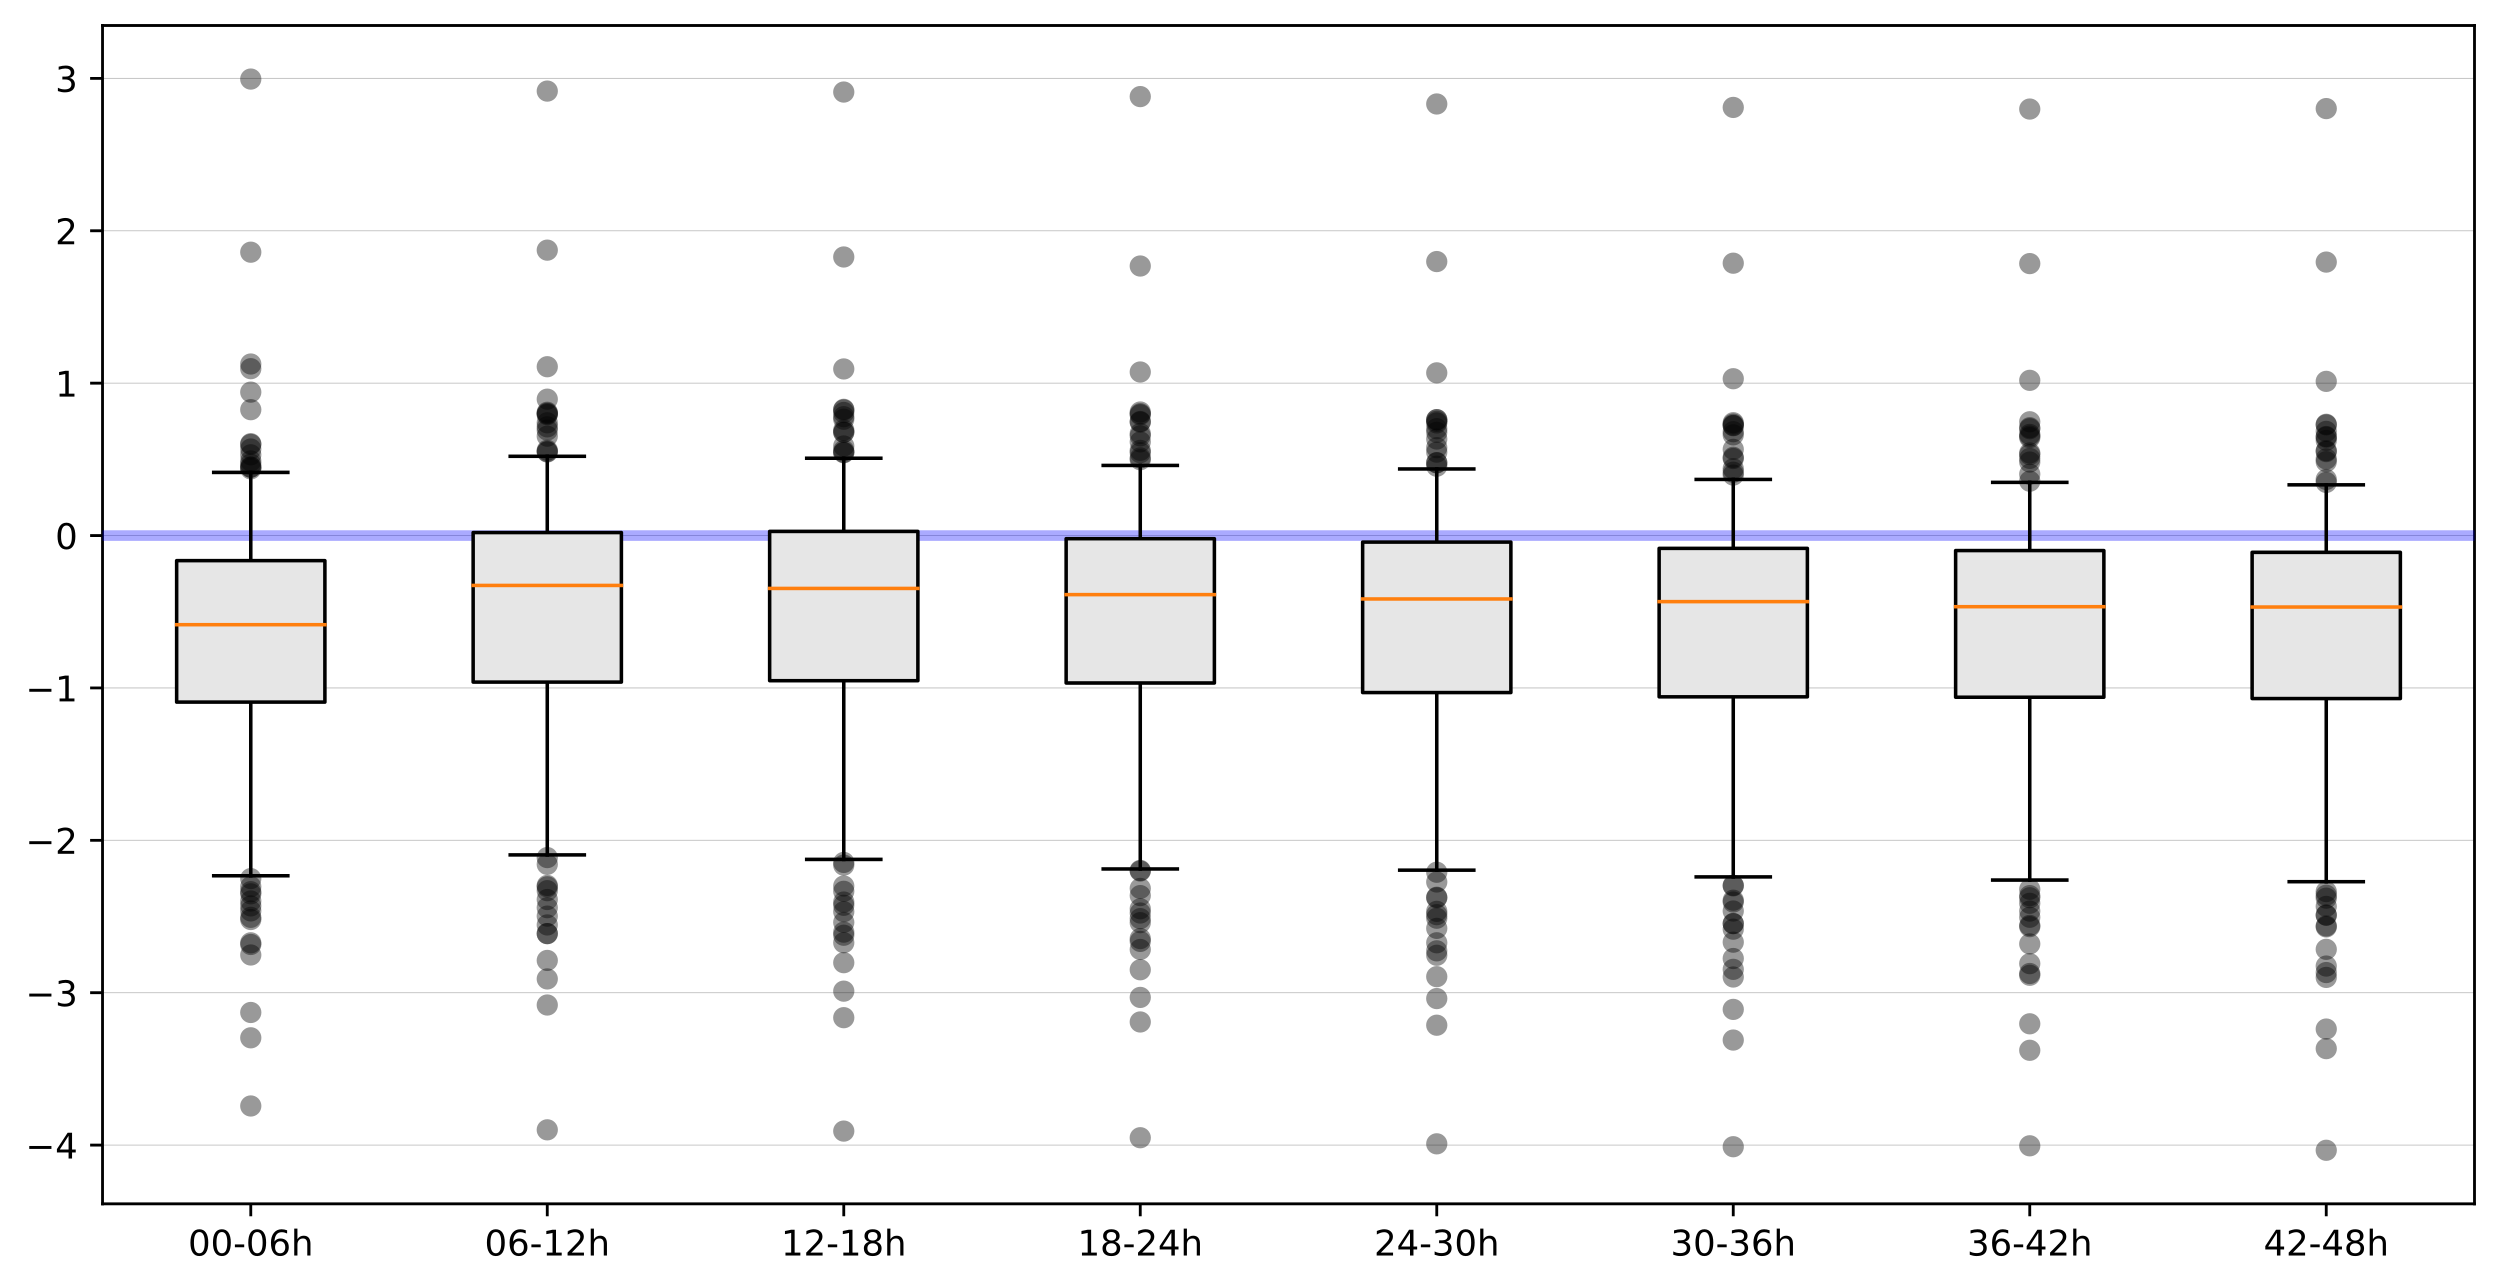 <?xml version="1.0" encoding="utf-8" standalone="no"?>
<!DOCTYPE svg PUBLIC "-//W3C//DTD SVG 1.1//EN"
  "http://www.w3.org/Graphics/SVG/1.1/DTD/svg11.dtd">
<!-- Created with matplotlib (https://matplotlib.org/) -->
<svg height="363.718pt" version="1.1" viewBox="0 0 705.742 363.718" width="705.742pt" xmlns="http://www.w3.org/2000/svg" xmlns:xlink="http://www.w3.org/1999/xlink">
 <defs>
  <style type="text/css">
*{stroke-linecap:butt;stroke-linejoin:round;}
  </style>
 </defs>
 <g id="figure_1">
  <g id="patch_1">
   <path d="M 0 363.718 
L 705.742 363.718 
L 705.742 0 
L 0 0 
z
" style="fill:#ffffff;"/>
  </g>
  <g id="axes_1">
   <g id="patch_2">
    <path d="M 28.942 339.84 
L 698.542 339.84 
L 698.542 7.2 
L 28.942 7.2 
z
" style="fill:#ffffff;"/>
   </g>
   <g id="matplotlib.axis_1">
    <g id="xtick_1">
     <g id="line2d_1">
      <defs>
       <path d="M 0 0 
L 0 3.5 
" id="m380cb4959d" style="stroke:#000000;stroke-width:0.8;"/>
      </defs>
      <g>
       <use style="stroke:#000000;stroke-width:0.8;" x="70.792" xlink:href="#m380cb4959d" y="339.84"/>
      </g>
     </g>
     <g id="text_1">
      <!-- 00-06h -->
      <defs>
       <path d="M 31.781 66.406 
Q 24.172 66.406 20.328 58.906 
Q 16.5 51.422 16.5 36.375 
Q 16.5 21.391 20.328 13.891 
Q 24.172 6.391 31.781 6.391 
Q 39.453 6.391 43.281 13.891 
Q 47.125 21.391 47.125 36.375 
Q 47.125 51.422 43.281 58.906 
Q 39.453 66.406 31.781 66.406 
z
M 31.781 74.219 
Q 44.047 74.219 50.516 64.516 
Q 56.984 54.828 56.984 36.375 
Q 56.984 17.969 50.516 8.266 
Q 44.047 -1.422 31.781 -1.422 
Q 19.531 -1.422 13.062 8.266 
Q 6.594 17.969 6.594 36.375 
Q 6.594 54.828 13.062 64.516 
Q 19.531 74.219 31.781 74.219 
z
" id="DejaVuSans-48"/>
       <path d="M 4.891 31.391 
L 31.203 31.391 
L 31.203 23.391 
L 4.891 23.391 
z
" id="DejaVuSans-45"/>
       <path d="M 33.016 40.375 
Q 26.375 40.375 22.484 35.828 
Q 18.609 31.297 18.609 23.391 
Q 18.609 15.531 22.484 10.953 
Q 26.375 6.391 33.016 6.391 
Q 39.656 6.391 43.531 10.953 
Q 47.406 15.531 47.406 23.391 
Q 47.406 31.297 43.531 35.828 
Q 39.656 40.375 33.016 40.375 
z
M 52.594 71.297 
L 52.594 62.312 
Q 48.875 64.062 45.094 64.984 
Q 41.312 65.922 37.594 65.922 
Q 27.828 65.922 22.672 59.328 
Q 17.531 52.734 16.797 39.406 
Q 19.672 43.656 24.016 45.922 
Q 28.375 48.188 33.594 48.188 
Q 44.578 48.188 50.953 41.516 
Q 57.328 34.859 57.328 23.391 
Q 57.328 12.156 50.688 5.359 
Q 44.047 -1.422 33.016 -1.422 
Q 20.359 -1.422 13.672 8.266 
Q 6.984 17.969 6.984 36.375 
Q 6.984 53.656 15.188 63.938 
Q 23.391 74.219 37.203 74.219 
Q 40.922 74.219 44.703 73.484 
Q 48.484 72.75 52.594 71.297 
z
" id="DejaVuSans-54"/>
       <path d="M 54.891 33.016 
L 54.891 0 
L 45.906 0 
L 45.906 32.719 
Q 45.906 40.484 42.875 44.328 
Q 39.844 48.188 33.797 48.188 
Q 26.516 48.188 22.312 43.547 
Q 18.109 38.922 18.109 30.906 
L 18.109 0 
L 9.078 0 
L 9.078 75.984 
L 18.109 75.984 
L 18.109 46.188 
Q 21.344 51.125 25.703 53.562 
Q 30.078 56 35.797 56 
Q 45.219 56 50.047 50.172 
Q 54.891 44.344 54.891 33.016 
z
" id="DejaVuSans-104"/>
      </defs>
      <g transform="translate(53.095 354.438)scale(0.1 -0.1)">
       <use xlink:href="#DejaVuSans-48"/>
       <use x="63.623" xlink:href="#DejaVuSans-48"/>
       <use x="127.246" xlink:href="#DejaVuSans-45"/>
       <use x="163.33" xlink:href="#DejaVuSans-48"/>
       <use x="226.953" xlink:href="#DejaVuSans-54"/>
       <use x="290.576" xlink:href="#DejaVuSans-104"/>
      </g>
     </g>
    </g>
    <g id="xtick_2">
     <g id="line2d_2">
      <g>
       <use style="stroke:#000000;stroke-width:0.8;" x="154.492" xlink:href="#m380cb4959d" y="339.84"/>
      </g>
     </g>
     <g id="text_2">
      <!-- 06-12h -->
      <defs>
       <path d="M 12.406 8.297 
L 28.516 8.297 
L 28.516 63.922 
L 10.984 60.406 
L 10.984 69.391 
L 28.422 72.906 
L 38.281 72.906 
L 38.281 8.297 
L 54.391 8.297 
L 54.391 0 
L 12.406 0 
z
" id="DejaVuSans-49"/>
       <path d="M 19.188 8.297 
L 53.609 8.297 
L 53.609 0 
L 7.328 0 
L 7.328 8.297 
Q 12.938 14.109 22.625 23.891 
Q 32.328 33.688 34.812 36.531 
Q 39.547 41.844 41.422 45.531 
Q 43.312 49.219 43.312 52.781 
Q 43.312 58.594 39.234 62.25 
Q 35.156 65.922 28.609 65.922 
Q 23.969 65.922 18.812 64.312 
Q 13.672 62.703 7.812 59.422 
L 7.812 69.391 
Q 13.766 71.781 18.938 73 
Q 24.125 74.219 28.422 74.219 
Q 39.75 74.219 46.484 68.547 
Q 53.219 62.891 53.219 53.422 
Q 53.219 48.922 51.531 44.891 
Q 49.859 40.875 45.406 35.406 
Q 44.188 33.984 37.641 27.219 
Q 31.109 20.453 19.188 8.297 
z
" id="DejaVuSans-50"/>
      </defs>
      <g transform="translate(136.795 354.438)scale(0.1 -0.1)">
       <use xlink:href="#DejaVuSans-48"/>
       <use x="63.623" xlink:href="#DejaVuSans-54"/>
       <use x="127.246" xlink:href="#DejaVuSans-45"/>
       <use x="163.33" xlink:href="#DejaVuSans-49"/>
       <use x="226.953" xlink:href="#DejaVuSans-50"/>
       <use x="290.576" xlink:href="#DejaVuSans-104"/>
      </g>
     </g>
    </g>
    <g id="xtick_3">
     <g id="line2d_3">
      <g>
       <use style="stroke:#000000;stroke-width:0.8;" x="238.192" xlink:href="#m380cb4959d" y="339.84"/>
      </g>
     </g>
     <g id="text_3">
      <!-- 12-18h -->
      <defs>
       <path d="M 31.781 34.625 
Q 24.75 34.625 20.719 30.859 
Q 16.703 27.094 16.703 20.516 
Q 16.703 13.922 20.719 10.156 
Q 24.75 6.391 31.781 6.391 
Q 38.812 6.391 42.859 10.172 
Q 46.922 13.969 46.922 20.516 
Q 46.922 27.094 42.891 30.859 
Q 38.875 34.625 31.781 34.625 
z
M 21.922 38.812 
Q 15.578 40.375 12.031 44.719 
Q 8.5 49.078 8.5 55.328 
Q 8.5 64.062 14.719 69.141 
Q 20.953 74.219 31.781 74.219 
Q 42.672 74.219 48.875 69.141 
Q 55.078 64.062 55.078 55.328 
Q 55.078 49.078 51.531 44.719 
Q 48 40.375 41.703 38.812 
Q 48.828 37.156 52.797 32.312 
Q 56.781 27.484 56.781 20.516 
Q 56.781 9.906 50.312 4.234 
Q 43.844 -1.422 31.781 -1.422 
Q 19.734 -1.422 13.25 4.234 
Q 6.781 9.906 6.781 20.516 
Q 6.781 27.484 10.781 32.312 
Q 14.797 37.156 21.922 38.812 
z
M 18.312 54.391 
Q 18.312 48.734 21.844 45.562 
Q 25.391 42.391 31.781 42.391 
Q 38.141 42.391 41.719 45.562 
Q 45.312 48.734 45.312 54.391 
Q 45.312 60.062 41.719 63.234 
Q 38.141 66.406 31.781 66.406 
Q 25.391 66.406 21.844 63.234 
Q 18.312 60.062 18.312 54.391 
z
" id="DejaVuSans-56"/>
      </defs>
      <g transform="translate(220.495 354.438)scale(0.1 -0.1)">
       <use xlink:href="#DejaVuSans-49"/>
       <use x="63.623" xlink:href="#DejaVuSans-50"/>
       <use x="127.246" xlink:href="#DejaVuSans-45"/>
       <use x="163.33" xlink:href="#DejaVuSans-49"/>
       <use x="226.953" xlink:href="#DejaVuSans-56"/>
       <use x="290.576" xlink:href="#DejaVuSans-104"/>
      </g>
     </g>
    </g>
    <g id="xtick_4">
     <g id="line2d_4">
      <g>
       <use style="stroke:#000000;stroke-width:0.8;" x="321.892" xlink:href="#m380cb4959d" y="339.84"/>
      </g>
     </g>
     <g id="text_4">
      <!-- 18-24h -->
      <defs>
       <path d="M 37.797 64.312 
L 12.891 25.391 
L 37.797 25.391 
z
M 35.203 72.906 
L 47.609 72.906 
L 47.609 25.391 
L 58.016 25.391 
L 58.016 17.188 
L 47.609 17.188 
L 47.609 0 
L 37.797 0 
L 37.797 17.188 
L 4.891 17.188 
L 4.891 26.703 
z
" id="DejaVuSans-52"/>
      </defs>
      <g transform="translate(304.195 354.438)scale(0.1 -0.1)">
       <use xlink:href="#DejaVuSans-49"/>
       <use x="63.623" xlink:href="#DejaVuSans-56"/>
       <use x="127.246" xlink:href="#DejaVuSans-45"/>
       <use x="163.33" xlink:href="#DejaVuSans-50"/>
       <use x="226.953" xlink:href="#DejaVuSans-52"/>
       <use x="290.576" xlink:href="#DejaVuSans-104"/>
      </g>
     </g>
    </g>
    <g id="xtick_5">
     <g id="line2d_5">
      <g>
       <use style="stroke:#000000;stroke-width:0.8;" x="405.592" xlink:href="#m380cb4959d" y="339.84"/>
      </g>
     </g>
     <g id="text_5">
      <!-- 24-30h -->
      <defs>
       <path d="M 40.578 39.312 
Q 47.656 37.797 51.625 33 
Q 55.609 28.219 55.609 21.188 
Q 55.609 10.406 48.188 4.484 
Q 40.766 -1.422 27.094 -1.422 
Q 22.516 -1.422 17.656 -0.516 
Q 12.797 0.391 7.625 2.203 
L 7.625 11.719 
Q 11.719 9.328 16.594 8.109 
Q 21.484 6.891 26.812 6.891 
Q 36.078 6.891 40.938 10.547 
Q 45.797 14.203 45.797 21.188 
Q 45.797 27.641 41.281 31.266 
Q 36.766 34.906 28.719 34.906 
L 20.219 34.906 
L 20.219 43.016 
L 29.109 43.016 
Q 36.375 43.016 40.234 45.922 
Q 44.094 48.828 44.094 54.297 
Q 44.094 59.906 40.109 62.906 
Q 36.141 65.922 28.719 65.922 
Q 24.656 65.922 20.016 65.031 
Q 15.375 64.156 9.812 62.312 
L 9.812 71.094 
Q 15.438 72.656 20.344 73.438 
Q 25.25 74.219 29.594 74.219 
Q 40.828 74.219 47.359 69.109 
Q 53.906 64.016 53.906 55.328 
Q 53.906 49.266 50.438 45.094 
Q 46.969 40.922 40.578 39.312 
z
" id="DejaVuSans-51"/>
      </defs>
      <g transform="translate(387.895 354.438)scale(0.1 -0.1)">
       <use xlink:href="#DejaVuSans-50"/>
       <use x="63.623" xlink:href="#DejaVuSans-52"/>
       <use x="127.246" xlink:href="#DejaVuSans-45"/>
       <use x="163.33" xlink:href="#DejaVuSans-51"/>
       <use x="226.953" xlink:href="#DejaVuSans-48"/>
       <use x="290.576" xlink:href="#DejaVuSans-104"/>
      </g>
     </g>
    </g>
    <g id="xtick_6">
     <g id="line2d_6">
      <g>
       <use style="stroke:#000000;stroke-width:0.8;" x="489.292" xlink:href="#m380cb4959d" y="339.84"/>
      </g>
     </g>
     <g id="text_6">
      <!-- 30-36h -->
      <g transform="translate(471.595 354.438)scale(0.1 -0.1)">
       <use xlink:href="#DejaVuSans-51"/>
       <use x="63.623" xlink:href="#DejaVuSans-48"/>
       <use x="127.246" xlink:href="#DejaVuSans-45"/>
       <use x="163.33" xlink:href="#DejaVuSans-51"/>
       <use x="226.953" xlink:href="#DejaVuSans-54"/>
       <use x="290.576" xlink:href="#DejaVuSans-104"/>
      </g>
     </g>
    </g>
    <g id="xtick_7">
     <g id="line2d_7">
      <g>
       <use style="stroke:#000000;stroke-width:0.8;" x="572.992" xlink:href="#m380cb4959d" y="339.84"/>
      </g>
     </g>
     <g id="text_7">
      <!-- 36-42h -->
      <g transform="translate(555.295 354.438)scale(0.1 -0.1)">
       <use xlink:href="#DejaVuSans-51"/>
       <use x="63.623" xlink:href="#DejaVuSans-54"/>
       <use x="127.246" xlink:href="#DejaVuSans-45"/>
       <use x="163.33" xlink:href="#DejaVuSans-52"/>
       <use x="226.953" xlink:href="#DejaVuSans-50"/>
       <use x="290.576" xlink:href="#DejaVuSans-104"/>
      </g>
     </g>
    </g>
    <g id="xtick_8">
     <g id="line2d_8">
      <g>
       <use style="stroke:#000000;stroke-width:0.8;" x="656.692" xlink:href="#m380cb4959d" y="339.84"/>
      </g>
     </g>
     <g id="text_8">
      <!-- 42-48h -->
      <g transform="translate(638.995 354.438)scale(0.1 -0.1)">
       <use xlink:href="#DejaVuSans-52"/>
       <use x="63.623" xlink:href="#DejaVuSans-50"/>
       <use x="127.246" xlink:href="#DejaVuSans-45"/>
       <use x="163.33" xlink:href="#DejaVuSans-52"/>
       <use x="226.953" xlink:href="#DejaVuSans-56"/>
       <use x="290.576" xlink:href="#DejaVuSans-104"/>
      </g>
     </g>
    </g>
   </g>
   <g id="matplotlib.axis_2">
    <g id="ytick_1">
     <g id="line2d_9">
      <path clip-path="url(#pcff2e83560)" d="M 28.942 323.257 
L 698.542 323.257 
" style="fill:none;stroke:#bfbfbf;stroke-linecap:square;stroke-width:0.25;"/>
     </g>
     <g id="line2d_10">
      <defs>
       <path d="M 0 0 
L -3.5 0 
" id="m2060b69605" style="stroke:#000000;stroke-width:0.8;"/>
      </defs>
      <g>
       <use style="stroke:#000000;stroke-width:0.8;" x="28.942" xlink:href="#m2060b69605" y="323.257"/>
      </g>
     </g>
     <g id="text_9">
      <!-- −4 -->
      <defs>
       <path d="M 10.594 35.5 
L 73.188 35.5 
L 73.188 27.203 
L 10.594 27.203 
z
" id="DejaVuSans-8722"/>
      </defs>
      <g transform="translate(7.2 327.057)scale(0.1 -0.1)">
       <use xlink:href="#DejaVuSans-8722"/>
       <use x="83.789" xlink:href="#DejaVuSans-52"/>
      </g>
     </g>
    </g>
    <g id="ytick_2">
     <g id="line2d_11">
      <path clip-path="url(#pcff2e83560)" d="M 28.942 280.239 
L 698.542 280.239 
" style="fill:none;stroke:#bfbfbf;stroke-linecap:square;stroke-width:0.25;"/>
     </g>
     <g id="line2d_12">
      <g>
       <use style="stroke:#000000;stroke-width:0.8;" x="28.942" xlink:href="#m2060b69605" y="280.239"/>
      </g>
     </g>
     <g id="text_10">
      <!-- −3 -->
      <g transform="translate(7.2 284.039)scale(0.1 -0.1)">
       <use xlink:href="#DejaVuSans-8722"/>
       <use x="83.789" xlink:href="#DejaVuSans-51"/>
      </g>
     </g>
    </g>
    <g id="ytick_3">
     <g id="line2d_13">
      <path clip-path="url(#pcff2e83560)" d="M 28.942 237.221 
L 698.542 237.221 
" style="fill:none;stroke:#bfbfbf;stroke-linecap:square;stroke-width:0.25;"/>
     </g>
     <g id="line2d_14">
      <g>
       <use style="stroke:#000000;stroke-width:0.8;" x="28.942" xlink:href="#m2060b69605" y="237.221"/>
      </g>
     </g>
     <g id="text_11">
      <!-- −2 -->
      <g transform="translate(7.2 241.02)scale(0.1 -0.1)">
       <use xlink:href="#DejaVuSans-8722"/>
       <use x="83.789" xlink:href="#DejaVuSans-50"/>
      </g>
     </g>
    </g>
    <g id="ytick_4">
     <g id="line2d_15">
      <path clip-path="url(#pcff2e83560)" d="M 28.942 194.203 
L 698.542 194.203 
" style="fill:none;stroke:#bfbfbf;stroke-linecap:square;stroke-width:0.25;"/>
     </g>
     <g id="line2d_16">
      <g>
       <use style="stroke:#000000;stroke-width:0.8;" x="28.942" xlink:href="#m2060b69605" y="194.203"/>
      </g>
     </g>
     <g id="text_12">
      <!-- −1 -->
      <g transform="translate(7.2 198.002)scale(0.1 -0.1)">
       <use xlink:href="#DejaVuSans-8722"/>
       <use x="83.789" xlink:href="#DejaVuSans-49"/>
      </g>
     </g>
    </g>
    <g id="ytick_5">
     <g id="line2d_17">
      <path clip-path="url(#pcff2e83560)" d="M 28.942 151.185 
L 698.542 151.185 
" style="fill:none;stroke:#bfbfbf;stroke-linecap:square;stroke-width:0.25;"/>
     </g>
     <g id="line2d_18">
      <g>
       <use style="stroke:#000000;stroke-width:0.8;" x="28.942" xlink:href="#m2060b69605" y="151.185"/>
      </g>
     </g>
     <g id="text_13">
      <!-- 0 -->
      <g transform="translate(15.58 154.984)scale(0.1 -0.1)">
       <use xlink:href="#DejaVuSans-48"/>
      </g>
     </g>
    </g>
    <g id="ytick_6">
     <g id="line2d_19">
      <path clip-path="url(#pcff2e83560)" d="M 28.942 108.167 
L 698.542 108.167 
" style="fill:none;stroke:#bfbfbf;stroke-linecap:square;stroke-width:0.25;"/>
     </g>
     <g id="line2d_20">
      <g>
       <use style="stroke:#000000;stroke-width:0.8;" x="28.942" xlink:href="#m2060b69605" y="108.167"/>
      </g>
     </g>
     <g id="text_14">
      <!-- 1 -->
      <g transform="translate(15.58 111.966)scale(0.1 -0.1)">
       <use xlink:href="#DejaVuSans-49"/>
      </g>
     </g>
    </g>
    <g id="ytick_7">
     <g id="line2d_21">
      <path clip-path="url(#pcff2e83560)" d="M 28.942 65.149 
L 698.542 65.149 
" style="fill:none;stroke:#bfbfbf;stroke-linecap:square;stroke-width:0.25;"/>
     </g>
     <g id="line2d_22">
      <g>
       <use style="stroke:#000000;stroke-width:0.8;" x="28.942" xlink:href="#m2060b69605" y="65.149"/>
      </g>
     </g>
     <g id="text_15">
      <!-- 2 -->
      <g transform="translate(15.58 68.948)scale(0.1 -0.1)">
       <use xlink:href="#DejaVuSans-50"/>
      </g>
     </g>
    </g>
    <g id="ytick_8">
     <g id="line2d_23">
      <path clip-path="url(#pcff2e83560)" d="M 28.942 22.131 
L 698.542 22.131 
" style="fill:none;stroke:#bfbfbf;stroke-linecap:square;stroke-width:0.25;"/>
     </g>
     <g id="line2d_24">
      <g>
       <use style="stroke:#000000;stroke-width:0.8;" x="28.942" xlink:href="#m2060b69605" y="22.131"/>
      </g>
     </g>
     <g id="text_16">
      <!-- 3 -->
      <g transform="translate(15.58 25.93)scale(0.1 -0.1)">
       <use xlink:href="#DejaVuSans-51"/>
      </g>
     </g>
    </g>
   </g>
   <g id="patch_3">
    <path d="M 28.942 339.84 
L 28.942 7.2 
" style="fill:none;stroke:#000000;stroke-linecap:square;stroke-linejoin:miter;stroke-width:0.8;"/>
   </g>
   <g id="patch_4">
    <path d="M 698.542 339.84 
L 698.542 7.2 
" style="fill:none;stroke:#000000;stroke-linecap:square;stroke-linejoin:miter;stroke-width:0.8;"/>
   </g>
   <g id="patch_5">
    <path d="M 28.942 339.84 
L 698.542 339.84 
" style="fill:none;stroke:#000000;stroke-linecap:square;stroke-linejoin:miter;stroke-width:0.8;"/>
   </g>
   <g id="patch_6">
    <path d="M 28.942 7.2 
L 698.542 7.2 
" style="fill:none;stroke:#000000;stroke-linecap:square;stroke-linejoin:miter;stroke-width:0.8;"/>
   </g>
   <g id="line2d_25">
    <path clip-path="url(#pcff2e83560)" d="M 28.942 151.185 
L 698.542 151.185 
" style="fill:none;stroke:#0000ff;stroke-linecap:square;stroke-opacity:0.333;stroke-width:3;"/>
   </g>
   <g id="line2d_26">
    <path clip-path="url(#pcff2e83560)" d="M 70.792 198.208 
L 70.792 247.227 
" style="fill:none;stroke:#000000;stroke-linecap:square;"/>
   </g>
   <g id="line2d_27">
    <path clip-path="url(#pcff2e83560)" d="M 70.792 158.27 
L 70.792 133.358 
" style="fill:none;stroke:#000000;stroke-linecap:square;"/>
   </g>
   <g id="line2d_28">
    <path clip-path="url(#pcff2e83560)" d="M 60.33 247.227 
L 81.255 247.227 
" style="fill:none;stroke:#000000;stroke-linecap:square;"/>
   </g>
   <g id="line2d_29">
    <path clip-path="url(#pcff2e83560)" d="M 60.33 133.358 
L 81.255 133.358 
" style="fill:none;stroke:#000000;stroke-linecap:square;"/>
   </g>
   <g id="line2d_30">
    <defs>
     <path d="M 0 3 
C 0.796 3 1.559 2.684 2.121 2.121 
C 2.684 1.559 3 0.796 3 0 
C 3 -0.796 2.684 -1.559 2.121 -2.121 
C 1.559 -2.684 0.796 -3 0 -3 
C -0.796 -3 -1.559 -2.684 -2.121 -2.121 
C -2.684 -1.559 -3 -0.796 -3 0 
C -3 0.796 -2.684 1.559 -2.121 2.121 
C -1.559 2.684 -0.796 3 0 3 
z
" id="me6da981af8" style="stroke:#000000;stroke-opacity:0;"/>
    </defs>
    <g clip-path="url(#pcff2e83560)">
     <use style="fill-opacity:0.4;stroke:#000000;stroke-opacity:0;" x="70.792" xlink:href="#me6da981af8" y="269.588"/>
     <use style="fill-opacity:0.4;stroke:#000000;stroke-opacity:0;" x="70.792" xlink:href="#me6da981af8" y="266.624"/>
     <use style="fill-opacity:0.4;stroke:#000000;stroke-opacity:0;" x="70.792" xlink:href="#me6da981af8" y="259.578"/>
     <use style="fill-opacity:0.4;stroke:#000000;stroke-opacity:0;" x="70.792" xlink:href="#me6da981af8" y="251.718"/>
     <use style="fill-opacity:0.4;stroke:#000000;stroke-opacity:0;" x="70.792" xlink:href="#me6da981af8" y="257.147"/>
     <use style="fill-opacity:0.4;stroke:#000000;stroke-opacity:0;" x="70.792" xlink:href="#me6da981af8" y="250.294"/>
     <use style="fill-opacity:0.4;stroke:#000000;stroke-opacity:0;" x="70.792" xlink:href="#me6da981af8" y="248.023"/>
     <use style="fill-opacity:0.4;stroke:#000000;stroke-opacity:0;" x="70.792" xlink:href="#me6da981af8" y="285.819"/>
     <use style="fill-opacity:0.4;stroke:#000000;stroke-opacity:0;" x="70.792" xlink:href="#me6da981af8" y="254.347"/>
     <use style="fill-opacity:0.4;stroke:#000000;stroke-opacity:0;" x="70.792" xlink:href="#me6da981af8" y="252.321"/>
     <use style="fill-opacity:0.4;stroke:#000000;stroke-opacity:0;" x="70.792" xlink:href="#me6da981af8" y="292.968"/>
     <use style="fill-opacity:0.4;stroke:#000000;stroke-opacity:0;" x="70.792" xlink:href="#me6da981af8" y="255.736"/>
     <use style="fill-opacity:0.4;stroke:#000000;stroke-opacity:0;" x="70.792" xlink:href="#me6da981af8" y="312.215"/>
     <use style="fill-opacity:0.4;stroke:#000000;stroke-opacity:0;" x="70.792" xlink:href="#me6da981af8" y="266.151"/>
     <use style="fill-opacity:0.4;stroke:#000000;stroke-opacity:0;" x="70.792" xlink:href="#me6da981af8" y="258.963"/>
     <use style="fill-opacity:0.4;stroke:#000000;stroke-opacity:0;" x="70.792" xlink:href="#me6da981af8" y="102.76"/>
     <use style="fill-opacity:0.4;stroke:#000000;stroke-opacity:0;" x="70.792" xlink:href="#me6da981af8" y="131.022"/>
     <use style="fill-opacity:0.4;stroke:#000000;stroke-opacity:0;" x="70.792" xlink:href="#me6da981af8" y="125.456"/>
     <use style="fill-opacity:0.4;stroke:#000000;stroke-opacity:0;" x="70.792" xlink:href="#me6da981af8" y="128.385"/>
     <use style="fill-opacity:0.4;stroke:#000000;stroke-opacity:0;" x="70.792" xlink:href="#me6da981af8" y="71.193"/>
     <use style="fill-opacity:0.4;stroke:#000000;stroke-opacity:0;" x="70.792" xlink:href="#me6da981af8" y="125.254"/>
     <use style="fill-opacity:0.4;stroke:#000000;stroke-opacity:0;" x="70.792" xlink:href="#me6da981af8" y="110.696"/>
     <use style="fill-opacity:0.4;stroke:#000000;stroke-opacity:0;" x="70.792" xlink:href="#me6da981af8" y="131.909"/>
     <use style="fill-opacity:0.4;stroke:#000000;stroke-opacity:0;" x="70.792" xlink:href="#me6da981af8" y="126.759"/>
     <use style="fill-opacity:0.4;stroke:#000000;stroke-opacity:0;" x="70.792" xlink:href="#me6da981af8" y="132.365"/>
     <use style="fill-opacity:0.4;stroke:#000000;stroke-opacity:0;" x="70.792" xlink:href="#me6da981af8" y="22.32"/>
     <use style="fill-opacity:0.4;stroke:#000000;stroke-opacity:0;" x="70.792" xlink:href="#me6da981af8" y="104.08"/>
     <use style="fill-opacity:0.4;stroke:#000000;stroke-opacity:0;" x="70.792" xlink:href="#me6da981af8" y="131.866"/>
     <use style="fill-opacity:0.4;stroke:#000000;stroke-opacity:0;" x="70.792" xlink:href="#me6da981af8" y="130.123"/>
     <use style="fill-opacity:0.4;stroke:#000000;stroke-opacity:0;" x="70.792" xlink:href="#me6da981af8" y="115.652"/>
    </g>
   </g>
   <g id="line2d_31">
    <path clip-path="url(#pcff2e83560)" d="M 154.492 192.549 
L 154.492 241.329 
" style="fill:none;stroke:#000000;stroke-linecap:square;"/>
   </g>
   <g id="line2d_32">
    <path clip-path="url(#pcff2e83560)" d="M 154.492 150.335 
L 154.492 128.816 
" style="fill:none;stroke:#000000;stroke-linecap:square;"/>
   </g>
   <g id="line2d_33">
    <path clip-path="url(#pcff2e83560)" d="M 144.03 241.329 
L 164.955 241.329 
" style="fill:none;stroke:#000000;stroke-linecap:square;"/>
   </g>
   <g id="line2d_34">
    <path clip-path="url(#pcff2e83560)" d="M 144.03 128.816 
L 164.955 128.816 
" style="fill:none;stroke:#000000;stroke-linecap:square;"/>
   </g>
   <g id="line2d_35">
    <g clip-path="url(#pcff2e83560)">
     <use style="fill-opacity:0.4;stroke:#000000;stroke-opacity:0;" x="154.492" xlink:href="#me6da981af8" y="271.128"/>
     <use style="fill-opacity:0.4;stroke:#000000;stroke-opacity:0;" x="154.492" xlink:href="#me6da981af8" y="258.618"/>
     <use style="fill-opacity:0.4;stroke:#000000;stroke-opacity:0;" x="154.492" xlink:href="#me6da981af8" y="253.929"/>
     <use style="fill-opacity:0.4;stroke:#000000;stroke-opacity:0;" x="154.492" xlink:href="#me6da981af8" y="242.091"/>
     <use style="fill-opacity:0.4;stroke:#000000;stroke-opacity:0;" x="154.492" xlink:href="#me6da981af8" y="251.434"/>
     <use style="fill-opacity:0.4;stroke:#000000;stroke-opacity:0;" x="154.492" xlink:href="#me6da981af8" y="256.231"/>
     <use style="fill-opacity:0.4;stroke:#000000;stroke-opacity:0;" x="154.492" xlink:href="#me6da981af8" y="249.955"/>
     <use style="fill-opacity:0.4;stroke:#000000;stroke-opacity:0;" x="154.492" xlink:href="#me6da981af8" y="244.001"/>
     <use style="fill-opacity:0.4;stroke:#000000;stroke-opacity:0;" x="154.492" xlink:href="#me6da981af8" y="276.35"/>
     <use style="fill-opacity:0.4;stroke:#000000;stroke-opacity:0;" x="154.492" xlink:href="#me6da981af8" y="283.711"/>
     <use style="fill-opacity:0.4;stroke:#000000;stroke-opacity:0;" x="154.492" xlink:href="#me6da981af8" y="261.109"/>
     <use style="fill-opacity:0.4;stroke:#000000;stroke-opacity:0;" x="154.492" xlink:href="#me6da981af8" y="318.947"/>
     <use style="fill-opacity:0.4;stroke:#000000;stroke-opacity:0;" x="154.492" xlink:href="#me6da981af8" y="250.342"/>
     <use style="fill-opacity:0.4;stroke:#000000;stroke-opacity:0;" x="154.492" xlink:href="#me6da981af8" y="263.561"/>
     <use style="fill-opacity:0.4;stroke:#000000;stroke-opacity:0;" x="154.492" xlink:href="#me6da981af8" y="263.553"/>
     <use style="fill-opacity:0.4;stroke:#000000;stroke-opacity:0;" x="154.492" xlink:href="#me6da981af8" y="127.598"/>
     <use style="fill-opacity:0.4;stroke:#000000;stroke-opacity:0;" x="154.492" xlink:href="#me6da981af8" y="103.525"/>
     <use style="fill-opacity:0.4;stroke:#000000;stroke-opacity:0;" x="154.492" xlink:href="#me6da981af8" y="121.421"/>
     <use style="fill-opacity:0.4;stroke:#000000;stroke-opacity:0;" x="154.492" xlink:href="#me6da981af8" y="120.5"/>
     <use style="fill-opacity:0.4;stroke:#000000;stroke-opacity:0;" x="154.492" xlink:href="#me6da981af8" y="116.663"/>
     <use style="fill-opacity:0.4;stroke:#000000;stroke-opacity:0;" x="154.492" xlink:href="#me6da981af8" y="127.103"/>
     <use style="fill-opacity:0.4;stroke:#000000;stroke-opacity:0;" x="154.492" xlink:href="#me6da981af8" y="127.461"/>
     <use style="fill-opacity:0.4;stroke:#000000;stroke-opacity:0;" x="154.492" xlink:href="#me6da981af8" y="116.822"/>
     <use style="fill-opacity:0.4;stroke:#000000;stroke-opacity:0;" x="154.492" xlink:href="#me6da981af8" y="70.616"/>
     <use style="fill-opacity:0.4;stroke:#000000;stroke-opacity:0;" x="154.492" xlink:href="#me6da981af8" y="119.352"/>
     <use style="fill-opacity:0.4;stroke:#000000;stroke-opacity:0;" x="154.492" xlink:href="#me6da981af8" y="123.129"/>
     <use style="fill-opacity:0.4;stroke:#000000;stroke-opacity:0;" x="154.492" xlink:href="#me6da981af8" y="25.714"/>
     <use style="fill-opacity:0.4;stroke:#000000;stroke-opacity:0;" x="154.492" xlink:href="#me6da981af8" y="116.383"/>
     <use style="fill-opacity:0.4;stroke:#000000;stroke-opacity:0;" x="154.492" xlink:href="#me6da981af8" y="117.067"/>
     <use style="fill-opacity:0.4;stroke:#000000;stroke-opacity:0;" x="154.492" xlink:href="#me6da981af8" y="112.684"/>
    </g>
   </g>
   <g id="line2d_36">
    <path clip-path="url(#pcff2e83560)" d="M 238.192 192.155 
L 238.192 242.607 
" style="fill:none;stroke:#000000;stroke-linecap:square;"/>
   </g>
   <g id="line2d_37">
    <path clip-path="url(#pcff2e83560)" d="M 238.192 150.013 
L 238.192 129.362 
" style="fill:none;stroke:#000000;stroke-linecap:square;"/>
   </g>
   <g id="line2d_38">
    <path clip-path="url(#pcff2e83560)" d="M 227.73 242.607 
L 248.655 242.607 
" style="fill:none;stroke:#000000;stroke-linecap:square;"/>
   </g>
   <g id="line2d_39">
    <path clip-path="url(#pcff2e83560)" d="M 227.73 129.362 
L 248.655 129.362 
" style="fill:none;stroke:#000000;stroke-linecap:square;"/>
   </g>
   <g id="line2d_40">
    <g clip-path="url(#pcff2e83560)">
     <use style="fill-opacity:0.4;stroke:#000000;stroke-opacity:0;" x="238.192" xlink:href="#me6da981af8" y="271.76"/>
     <use style="fill-opacity:0.4;stroke:#000000;stroke-opacity:0;" x="238.192" xlink:href="#me6da981af8" y="260.382"/>
     <use style="fill-opacity:0.4;stroke:#000000;stroke-opacity:0;" x="238.192" xlink:href="#me6da981af8" y="255.564"/>
     <use style="fill-opacity:0.4;stroke:#000000;stroke-opacity:0;" x="238.192" xlink:href="#me6da981af8" y="243.459"/>
     <use style="fill-opacity:0.4;stroke:#000000;stroke-opacity:0;" x="238.192" xlink:href="#me6da981af8" y="254.648"/>
     <use style="fill-opacity:0.4;stroke:#000000;stroke-opacity:0;" x="238.192" xlink:href="#me6da981af8" y="257.362"/>
     <use style="fill-opacity:0.4;stroke:#000000;stroke-opacity:0;" x="238.192" xlink:href="#me6da981af8" y="251.615"/>
     <use style="fill-opacity:0.4;stroke:#000000;stroke-opacity:0;" x="238.192" xlink:href="#me6da981af8" y="244.225"/>
     <use style="fill-opacity:0.4;stroke:#000000;stroke-opacity:0;" x="238.192" xlink:href="#me6da981af8" y="279.801"/>
     <use style="fill-opacity:0.4;stroke:#000000;stroke-opacity:0;" x="238.192" xlink:href="#me6da981af8" y="287.286"/>
     <use style="fill-opacity:0.4;stroke:#000000;stroke-opacity:0;" x="238.192" xlink:href="#me6da981af8" y="263.14"/>
     <use style="fill-opacity:0.4;stroke:#000000;stroke-opacity:0;" x="238.192" xlink:href="#me6da981af8" y="319.304"/>
     <use style="fill-opacity:0.4;stroke:#000000;stroke-opacity:0;" x="238.192" xlink:href="#me6da981af8" y="250.118"/>
     <use style="fill-opacity:0.4;stroke:#000000;stroke-opacity:0;" x="238.192" xlink:href="#me6da981af8" y="264.013"/>
     <use style="fill-opacity:0.4;stroke:#000000;stroke-opacity:0;" x="238.192" xlink:href="#me6da981af8" y="266.121"/>
     <use style="fill-opacity:0.4;stroke:#000000;stroke-opacity:0;" x="238.192" xlink:href="#me6da981af8" y="127.676"/>
     <use style="fill-opacity:0.4;stroke:#000000;stroke-opacity:0;" x="238.192" xlink:href="#me6da981af8" y="104.153"/>
     <use style="fill-opacity:0.4;stroke:#000000;stroke-opacity:0;" x="238.192" xlink:href="#me6da981af8" y="121.959"/>
     <use style="fill-opacity:0.4;stroke:#000000;stroke-opacity:0;" x="238.192" xlink:href="#me6da981af8" y="127.194"/>
     <use style="fill-opacity:0.4;stroke:#000000;stroke-opacity:0;" x="238.192" xlink:href="#me6da981af8" y="115.549"/>
     <use style="fill-opacity:0.4;stroke:#000000;stroke-opacity:0;" x="238.192" xlink:href="#me6da981af8" y="125.899"/>
     <use style="fill-opacity:0.4;stroke:#000000;stroke-opacity:0;" x="238.192" xlink:href="#me6da981af8" y="127.813"/>
     <use style="fill-opacity:0.4;stroke:#000000;stroke-opacity:0;" x="238.192" xlink:href="#me6da981af8" y="117.631"/>
     <use style="fill-opacity:0.4;stroke:#000000;stroke-opacity:0;" x="238.192" xlink:href="#me6da981af8" y="72.544"/>
     <use style="fill-opacity:0.4;stroke:#000000;stroke-opacity:0;" x="238.192" xlink:href="#me6da981af8" y="122.07"/>
     <use style="fill-opacity:0.4;stroke:#000000;stroke-opacity:0;" x="238.192" xlink:href="#me6da981af8" y="121.404"/>
     <use style="fill-opacity:0.4;stroke:#000000;stroke-opacity:0;" x="238.192" xlink:href="#me6da981af8" y="25.985"/>
     <use style="fill-opacity:0.4;stroke:#000000;stroke-opacity:0;" x="238.192" xlink:href="#me6da981af8" y="116.435"/>
     <use style="fill-opacity:0.4;stroke:#000000;stroke-opacity:0;" x="238.192" xlink:href="#me6da981af8" y="118.345"/>
     <use style="fill-opacity:0.4;stroke:#000000;stroke-opacity:0;" x="238.192" xlink:href="#me6da981af8" y="115.725"/>
    </g>
   </g>
   <g id="line2d_41">
    <path clip-path="url(#pcff2e83560)" d="M 321.892 192.809 
L 321.892 245.309 
" style="fill:none;stroke:#000000;stroke-linecap:square;"/>
   </g>
   <g id="line2d_42">
    <path clip-path="url(#pcff2e83560)" d="M 321.892 152.071 
L 321.892 131.392 
" style="fill:none;stroke:#000000;stroke-linecap:square;"/>
   </g>
   <g id="line2d_43">
    <path clip-path="url(#pcff2e83560)" d="M 311.43 245.309 
L 332.355 245.309 
" style="fill:none;stroke:#000000;stroke-linecap:square;"/>
   </g>
   <g id="line2d_44">
    <path clip-path="url(#pcff2e83560)" d="M 311.43 131.392 
L 332.355 131.392 
" style="fill:none;stroke:#000000;stroke-linecap:square;"/>
   </g>
   <g id="line2d_45">
    <g clip-path="url(#pcff2e83560)">
     <use style="fill-opacity:0.4;stroke:#000000;stroke-opacity:0;" x="321.892" xlink:href="#me6da981af8" y="273.761"/>
     <use style="fill-opacity:0.4;stroke:#000000;stroke-opacity:0;" x="321.892" xlink:href="#me6da981af8" y="260.464"/>
     <use style="fill-opacity:0.4;stroke:#000000;stroke-opacity:0;" x="321.892" xlink:href="#me6da981af8" y="256.545"/>
     <use style="fill-opacity:0.4;stroke:#000000;stroke-opacity:0;" x="321.892" xlink:href="#me6da981af8" y="257.741"/>
     <use style="fill-opacity:0.4;stroke:#000000;stroke-opacity:0;" x="321.892" xlink:href="#me6da981af8" y="259.324"/>
     <use style="fill-opacity:0.4;stroke:#000000;stroke-opacity:0;" x="321.892" xlink:href="#me6da981af8" y="252.82"/>
     <use style="fill-opacity:0.4;stroke:#000000;stroke-opacity:0;" x="321.892" xlink:href="#me6da981af8" y="245.709"/>
     <use style="fill-opacity:0.4;stroke:#000000;stroke-opacity:0;" x="321.892" xlink:href="#me6da981af8" y="281.569"/>
     <use style="fill-opacity:0.4;stroke:#000000;stroke-opacity:0;" x="321.892" xlink:href="#me6da981af8" y="245.885"/>
     <use style="fill-opacity:0.4;stroke:#000000;stroke-opacity:0;" x="321.892" xlink:href="#me6da981af8" y="288.499"/>
     <use style="fill-opacity:0.4;stroke:#000000;stroke-opacity:0;" x="321.892" xlink:href="#me6da981af8" y="264.955"/>
     <use style="fill-opacity:0.4;stroke:#000000;stroke-opacity:0;" x="321.892" xlink:href="#me6da981af8" y="321.175"/>
     <use style="fill-opacity:0.4;stroke:#000000;stroke-opacity:0;" x="321.892" xlink:href="#me6da981af8" y="250.798"/>
     <use style="fill-opacity:0.4;stroke:#000000;stroke-opacity:0;" x="321.892" xlink:href="#me6da981af8" y="265.751"/>
     <use style="fill-opacity:0.4;stroke:#000000;stroke-opacity:0;" x="321.892" xlink:href="#me6da981af8" y="268.031"/>
     <use style="fill-opacity:0.4;stroke:#000000;stroke-opacity:0;" x="321.892" xlink:href="#me6da981af8" y="129.263"/>
     <use style="fill-opacity:0.4;stroke:#000000;stroke-opacity:0;" x="321.892" xlink:href="#me6da981af8" y="105.014"/>
     <use style="fill-opacity:0.4;stroke:#000000;stroke-opacity:0;" x="321.892" xlink:href="#me6da981af8" y="122.371"/>
     <use style="fill-opacity:0.4;stroke:#000000;stroke-opacity:0;" x="321.892" xlink:href="#me6da981af8" y="127.796"/>
     <use style="fill-opacity:0.4;stroke:#000000;stroke-opacity:0;" x="321.892" xlink:href="#me6da981af8" y="116.306"/>
     <use style="fill-opacity:0.4;stroke:#000000;stroke-opacity:0;" x="321.892" xlink:href="#me6da981af8" y="127.142"/>
     <use style="fill-opacity:0.4;stroke:#000000;stroke-opacity:0;" x="321.892" xlink:href="#me6da981af8" y="129.779"/>
     <use style="fill-opacity:0.4;stroke:#000000;stroke-opacity:0;" x="321.892" xlink:href="#me6da981af8" y="118.986"/>
     <use style="fill-opacity:0.4;stroke:#000000;stroke-opacity:0;" x="321.892" xlink:href="#me6da981af8" y="75.095"/>
     <use style="fill-opacity:0.4;stroke:#000000;stroke-opacity:0;" x="321.892" xlink:href="#me6da981af8" y="124.742"/>
     <use style="fill-opacity:0.4;stroke:#000000;stroke-opacity:0;" x="321.892" xlink:href="#me6da981af8" y="123.043"/>
     <use style="fill-opacity:0.4;stroke:#000000;stroke-opacity:0;" x="321.892" xlink:href="#me6da981af8" y="27.267"/>
     <use style="fill-opacity:0.4;stroke:#000000;stroke-opacity:0;" x="321.892" xlink:href="#me6da981af8" y="116.792"/>
     <use style="fill-opacity:0.4;stroke:#000000;stroke-opacity:0;" x="321.892" xlink:href="#me6da981af8" y="119.158"/>
     <use style="fill-opacity:0.4;stroke:#000000;stroke-opacity:0;" x="321.892" xlink:href="#me6da981af8" y="117.085"/>
    </g>
   </g>
   <g id="line2d_46">
    <path clip-path="url(#pcff2e83560)" d="M 405.592 195.507 
L 405.592 245.644 
" style="fill:none;stroke:#000000;stroke-linecap:square;"/>
   </g>
   <g id="line2d_47">
    <path clip-path="url(#pcff2e83560)" d="M 405.592 153.03 
L 405.592 132.39 
" style="fill:none;stroke:#000000;stroke-linecap:square;"/>
   </g>
   <g id="line2d_48">
    <path clip-path="url(#pcff2e83560)" d="M 395.13 245.644 
L 416.055 245.644 
" style="fill:none;stroke:#000000;stroke-linecap:square;"/>
   </g>
   <g id="line2d_49">
    <path clip-path="url(#pcff2e83560)" d="M 395.13 132.39 
L 416.055 132.39 
" style="fill:none;stroke:#000000;stroke-linecap:square;"/>
   </g>
   <g id="line2d_50">
    <g clip-path="url(#pcff2e83560)">
     <use style="fill-opacity:0.4;stroke:#000000;stroke-opacity:0;" x="405.592" xlink:href="#me6da981af8" y="275.714"/>
     <use style="fill-opacity:0.4;stroke:#000000;stroke-opacity:0;" x="405.592" xlink:href="#me6da981af8" y="262.077"/>
     <use style="fill-opacity:0.4;stroke:#000000;stroke-opacity:0;" x="405.592" xlink:href="#me6da981af8" y="258.205"/>
     <use style="fill-opacity:0.4;stroke:#000000;stroke-opacity:0;" x="405.592" xlink:href="#me6da981af8" y="257.276"/>
     <use style="fill-opacity:0.4;stroke:#000000;stroke-opacity:0;" x="405.592" xlink:href="#me6da981af8" y="259.212"/>
     <use style="fill-opacity:0.4;stroke:#000000;stroke-opacity:0;" x="405.592" xlink:href="#me6da981af8" y="253.293"/>
     <use style="fill-opacity:0.4;stroke:#000000;stroke-opacity:0;" x="405.592" xlink:href="#me6da981af8" y="248.982"/>
     <use style="fill-opacity:0.4;stroke:#000000;stroke-opacity:0;" x="405.592" xlink:href="#me6da981af8" y="246.229"/>
     <use style="fill-opacity:0.4;stroke:#000000;stroke-opacity:0;" x="405.592" xlink:href="#me6da981af8" y="281.891"/>
     <use style="fill-opacity:0.4;stroke:#000000;stroke-opacity:0;" x="405.592" xlink:href="#me6da981af8" y="289.415"/>
     <use style="fill-opacity:0.4;stroke:#000000;stroke-opacity:0;" x="405.592" xlink:href="#me6da981af8" y="266.142"/>
     <use style="fill-opacity:0.4;stroke:#000000;stroke-opacity:0;" x="405.592" xlink:href="#me6da981af8" y="322.9"/>
     <use style="fill-opacity:0.4;stroke:#000000;stroke-opacity:0;" x="405.592" xlink:href="#me6da981af8" y="253.443"/>
     <use style="fill-opacity:0.4;stroke:#000000;stroke-opacity:0;" x="405.592" xlink:href="#me6da981af8" y="268.418"/>
     <use style="fill-opacity:0.4;stroke:#000000;stroke-opacity:0;" x="405.592" xlink:href="#me6da981af8" y="269.67"/>
     <use style="fill-opacity:0.4;stroke:#000000;stroke-opacity:0;" x="405.592" xlink:href="#me6da981af8" y="130.601"/>
     <use style="fill-opacity:0.4;stroke:#000000;stroke-opacity:0;" x="405.592" xlink:href="#me6da981af8" y="105.255"/>
     <use style="fill-opacity:0.4;stroke:#000000;stroke-opacity:0;" x="405.592" xlink:href="#me6da981af8" y="122.04"/>
     <use style="fill-opacity:0.4;stroke:#000000;stroke-opacity:0;" x="405.592" xlink:href="#me6da981af8" y="131.612"/>
     <use style="fill-opacity:0.4;stroke:#000000;stroke-opacity:0;" x="405.592" xlink:href="#me6da981af8" y="118.478"/>
     <use style="fill-opacity:0.4;stroke:#000000;stroke-opacity:0;" x="405.592" xlink:href="#me6da981af8" y="127.641"/>
     <use style="fill-opacity:0.4;stroke:#000000;stroke-opacity:0;" x="405.592" xlink:href="#me6da981af8" y="130.657"/>
     <use style="fill-opacity:0.4;stroke:#000000;stroke-opacity:0;" x="405.592" xlink:href="#me6da981af8" y="119.395"/>
     <use style="fill-opacity:0.4;stroke:#000000;stroke-opacity:0;" x="405.592" xlink:href="#me6da981af8" y="73.838"/>
     <use style="fill-opacity:0.4;stroke:#000000;stroke-opacity:0;" x="405.592" xlink:href="#me6da981af8" y="126.372"/>
     <use style="fill-opacity:0.4;stroke:#000000;stroke-opacity:0;" x="405.592" xlink:href="#me6da981af8" y="123.937"/>
     <use style="fill-opacity:0.4;stroke:#000000;stroke-opacity:0;" x="405.592" xlink:href="#me6da981af8" y="29.353"/>
     <use style="fill-opacity:0.4;stroke:#000000;stroke-opacity:0;" x="405.592" xlink:href="#me6da981af8" y="118.939"/>
     <use style="fill-opacity:0.4;stroke:#000000;stroke-opacity:0;" x="405.592" xlink:href="#me6da981af8" y="121.012"/>
     <use style="fill-opacity:0.4;stroke:#000000;stroke-opacity:0;" x="405.592" xlink:href="#me6da981af8" y="118.465"/>
    </g>
   </g>
   <g id="line2d_51">
    <path clip-path="url(#pcff2e83560)" d="M 489.292 196.707 
L 489.292 247.554 
" style="fill:none;stroke:#000000;stroke-linecap:square;"/>
   </g>
   <g id="line2d_52">
    <path clip-path="url(#pcff2e83560)" d="M 489.292 154.807 
L 489.292 135.35 
" style="fill:none;stroke:#000000;stroke-linecap:square;"/>
   </g>
   <g id="line2d_53">
    <path clip-path="url(#pcff2e83560)" d="M 478.83 247.554 
L 499.755 247.554 
" style="fill:none;stroke:#000000;stroke-linecap:square;"/>
   </g>
   <g id="line2d_54">
    <path clip-path="url(#pcff2e83560)" d="M 478.83 135.35 
L 499.755 135.35 
" style="fill:none;stroke:#000000;stroke-linecap:square;"/>
   </g>
   <g id="line2d_55">
    <g clip-path="url(#pcff2e83560)">
     <use style="fill-opacity:0.4;stroke:#000000;stroke-opacity:0;" x="489.292" xlink:href="#me6da981af8" y="275.808"/>
     <use style="fill-opacity:0.4;stroke:#000000;stroke-opacity:0;" x="489.292" xlink:href="#me6da981af8" y="262.305"/>
     <use style="fill-opacity:0.4;stroke:#000000;stroke-opacity:0;" x="489.292" xlink:href="#me6da981af8" y="260.713"/>
     <use style="fill-opacity:0.4;stroke:#000000;stroke-opacity:0;" x="489.292" xlink:href="#me6da981af8" y="257.177"/>
     <use style="fill-opacity:0.4;stroke:#000000;stroke-opacity:0;" x="489.292" xlink:href="#me6da981af8" y="260.743"/>
     <use style="fill-opacity:0.4;stroke:#000000;stroke-opacity:0;" x="489.292" xlink:href="#me6da981af8" y="254.127"/>
     <use style="fill-opacity:0.4;stroke:#000000;stroke-opacity:0;" x="489.292" xlink:href="#me6da981af8" y="250.075"/>
     <use style="fill-opacity:0.4;stroke:#000000;stroke-opacity:0;" x="489.292" xlink:href="#me6da981af8" y="284.95"/>
     <use style="fill-opacity:0.4;stroke:#000000;stroke-opacity:0;" x="489.292" xlink:href="#me6da981af8" y="249.942"/>
     <use style="fill-opacity:0.4;stroke:#000000;stroke-opacity:0;" x="489.292" xlink:href="#me6da981af8" y="293.605"/>
     <use style="fill-opacity:0.4;stroke:#000000;stroke-opacity:0;" x="489.292" xlink:href="#me6da981af8" y="265.97"/>
     <use style="fill-opacity:0.4;stroke:#000000;stroke-opacity:0;" x="489.292" xlink:href="#me6da981af8" y="323.713"/>
     <use style="fill-opacity:0.4;stroke:#000000;stroke-opacity:0;" x="489.292" xlink:href="#me6da981af8" y="254.644"/>
     <use style="fill-opacity:0.4;stroke:#000000;stroke-opacity:0;" x="489.292" xlink:href="#me6da981af8" y="270.586"/>
     <use style="fill-opacity:0.4;stroke:#000000;stroke-opacity:0;" x="489.292" xlink:href="#me6da981af8" y="273.645"/>
     <use style="fill-opacity:0.4;stroke:#000000;stroke-opacity:0;" x="489.292" xlink:href="#me6da981af8" y="132.309"/>
     <use style="fill-opacity:0.4;stroke:#000000;stroke-opacity:0;" x="489.292" xlink:href="#me6da981af8" y="106.911"/>
     <use style="fill-opacity:0.4;stroke:#000000;stroke-opacity:0;" x="489.292" xlink:href="#me6da981af8" y="121.868"/>
     <use style="fill-opacity:0.4;stroke:#000000;stroke-opacity:0;" x="489.292" xlink:href="#me6da981af8" y="120.173"/>
     <use style="fill-opacity:0.4;stroke:#000000;stroke-opacity:0;" x="489.292" xlink:href="#me6da981af8" y="129.439"/>
     <use style="fill-opacity:0.4;stroke:#000000;stroke-opacity:0;" x="489.292" xlink:href="#me6da981af8" y="133.307"/>
     <use style="fill-opacity:0.4;stroke:#000000;stroke-opacity:0;" x="489.292" xlink:href="#me6da981af8" y="119.73"/>
     <use style="fill-opacity:0.4;stroke:#000000;stroke-opacity:0;" x="489.292" xlink:href="#me6da981af8" y="74.299"/>
     <use style="fill-opacity:0.4;stroke:#000000;stroke-opacity:0;" x="489.292" xlink:href="#me6da981af8" y="129.095"/>
     <use style="fill-opacity:0.4;stroke:#000000;stroke-opacity:0;" x="489.292" xlink:href="#me6da981af8" y="126.854"/>
     <use style="fill-opacity:0.4;stroke:#000000;stroke-opacity:0;" x="489.292" xlink:href="#me6da981af8" y="134.111"/>
     <use style="fill-opacity:0.4;stroke:#000000;stroke-opacity:0;" x="489.292" xlink:href="#me6da981af8" y="30.326"/>
     <use style="fill-opacity:0.4;stroke:#000000;stroke-opacity:0;" x="489.292" xlink:href="#me6da981af8" y="119.33"/>
     <use style="fill-opacity:0.4;stroke:#000000;stroke-opacity:0;" x="489.292" xlink:href="#me6da981af8" y="122.759"/>
     <use style="fill-opacity:0.4;stroke:#000000;stroke-opacity:0;" x="489.292" xlink:href="#me6da981af8" y="120.087"/>
    </g>
   </g>
   <g id="line2d_56">
    <path clip-path="url(#pcff2e83560)" d="M 572.992 196.825 
L 572.992 248.44 
" style="fill:none;stroke:#000000;stroke-linecap:square;"/>
   </g>
   <g id="line2d_57">
    <path clip-path="url(#pcff2e83560)" d="M 572.992 155.424 
L 572.992 136.167 
" style="fill:none;stroke:#000000;stroke-linecap:square;"/>
   </g>
   <g id="line2d_58">
    <path clip-path="url(#pcff2e83560)" d="M 562.53 248.44 
L 583.455 248.44 
" style="fill:none;stroke:#000000;stroke-linecap:square;"/>
   </g>
   <g id="line2d_59">
    <path clip-path="url(#pcff2e83560)" d="M 562.53 136.167 
L 583.455 136.167 
" style="fill:none;stroke:#000000;stroke-linecap:square;"/>
   </g>
   <g id="line2d_60">
    <g clip-path="url(#pcff2e83560)">
     <use style="fill-opacity:0.4;stroke:#000000;stroke-opacity:0;" x="572.992" xlink:href="#me6da981af8" y="275.318"/>
     <use style="fill-opacity:0.4;stroke:#000000;stroke-opacity:0;" x="572.992" xlink:href="#me6da981af8" y="261.234"/>
     <use style="fill-opacity:0.4;stroke:#000000;stroke-opacity:0;" x="572.992" xlink:href="#me6da981af8" y="261.591"/>
     <use style="fill-opacity:0.4;stroke:#000000;stroke-opacity:0;" x="572.992" xlink:href="#me6da981af8" y="257.199"/>
     <use style="fill-opacity:0.4;stroke:#000000;stroke-opacity:0;" x="572.992" xlink:href="#me6da981af8" y="258.945"/>
     <use style="fill-opacity:0.4;stroke:#000000;stroke-opacity:0;" x="572.992" xlink:href="#me6da981af8" y="252.832"/>
     <use style="fill-opacity:0.4;stroke:#000000;stroke-opacity:0;" x="572.992" xlink:href="#me6da981af8" y="251.043"/>
     <use style="fill-opacity:0.4;stroke:#000000;stroke-opacity:0;" x="572.992" xlink:href="#me6da981af8" y="289.015"/>
     <use style="fill-opacity:0.4;stroke:#000000;stroke-opacity:0;" x="572.992" xlink:href="#me6da981af8" y="253.422"/>
     <use style="fill-opacity:0.4;stroke:#000000;stroke-opacity:0;" x="572.992" xlink:href="#me6da981af8" y="296.492"/>
     <use style="fill-opacity:0.4;stroke:#000000;stroke-opacity:0;" x="572.992" xlink:href="#me6da981af8" y="266.465"/>
     <use style="fill-opacity:0.4;stroke:#000000;stroke-opacity:0;" x="572.992" xlink:href="#me6da981af8" y="323.455"/>
     <use style="fill-opacity:0.4;stroke:#000000;stroke-opacity:0;" x="572.992" xlink:href="#me6da981af8" y="255.001"/>
     <use style="fill-opacity:0.4;stroke:#000000;stroke-opacity:0;" x="572.992" xlink:href="#me6da981af8" y="272.036"/>
     <use style="fill-opacity:0.4;stroke:#000000;stroke-opacity:0;" x="572.992" xlink:href="#me6da981af8" y="274.81"/>
     <use style="fill-opacity:0.4;stroke:#000000;stroke-opacity:0;" x="572.992" xlink:href="#me6da981af8" y="130.437"/>
     <use style="fill-opacity:0.4;stroke:#000000;stroke-opacity:0;" x="572.992" xlink:href="#me6da981af8" y="107.367"/>
     <use style="fill-opacity:0.4;stroke:#000000;stroke-opacity:0;" x="572.992" xlink:href="#me6da981af8" y="123.094"/>
     <use style="fill-opacity:0.4;stroke:#000000;stroke-opacity:0;" x="572.992" xlink:href="#me6da981af8" y="135.845"/>
     <use style="fill-opacity:0.4;stroke:#000000;stroke-opacity:0;" x="572.992" xlink:href="#me6da981af8" y="120.737"/>
     <use style="fill-opacity:0.4;stroke:#000000;stroke-opacity:0;" x="572.992" xlink:href="#me6da981af8" y="128.325"/>
     <use style="fill-opacity:0.4;stroke:#000000;stroke-opacity:0;" x="572.992" xlink:href="#me6da981af8" y="133.84"/>
     <use style="fill-opacity:0.4;stroke:#000000;stroke-opacity:0;" x="572.992" xlink:href="#me6da981af8" y="121.034"/>
     <use style="fill-opacity:0.4;stroke:#000000;stroke-opacity:0;" x="572.992" xlink:href="#me6da981af8" y="74.411"/>
     <use style="fill-opacity:0.4;stroke:#000000;stroke-opacity:0;" x="572.992" xlink:href="#me6da981af8" y="129.401"/>
     <use style="fill-opacity:0.4;stroke:#000000;stroke-opacity:0;" x="572.992" xlink:href="#me6da981af8" y="127.856"/>
     <use style="fill-opacity:0.4;stroke:#000000;stroke-opacity:0;" x="572.992" xlink:href="#me6da981af8" y="30.786"/>
     <use style="fill-opacity:0.4;stroke:#000000;stroke-opacity:0;" x="572.992" xlink:href="#me6da981af8" y="119.063"/>
     <use style="fill-opacity:0.4;stroke:#000000;stroke-opacity:0;" x="572.992" xlink:href="#me6da981af8" y="123.537"/>
     <use style="fill-opacity:0.4;stroke:#000000;stroke-opacity:0;" x="572.992" xlink:href="#me6da981af8" y="122.63"/>
    </g>
   </g>
   <g id="line2d_61">
    <path clip-path="url(#pcff2e83560)" d="M 656.692 197.197 
L 656.692 248.896 
" style="fill:none;stroke:#000000;stroke-linecap:square;"/>
   </g>
   <g id="line2d_62">
    <path clip-path="url(#pcff2e83560)" d="M 656.692 155.923 
L 656.692 136.86 
" style="fill:none;stroke:#000000;stroke-linecap:square;"/>
   </g>
   <g id="line2d_63">
    <path clip-path="url(#pcff2e83560)" d="M 646.23 248.896 
L 667.155 248.896 
" style="fill:none;stroke:#000000;stroke-linecap:square;"/>
   </g>
   <g id="line2d_64">
    <path clip-path="url(#pcff2e83560)" d="M 646.23 136.86 
L 667.155 136.86 
" style="fill:none;stroke:#000000;stroke-linecap:square;"/>
   </g>
   <g id="line2d_65">
    <g clip-path="url(#pcff2e83560)">
     <use style="fill-opacity:0.4;stroke:#000000;stroke-opacity:0;" x="656.692" xlink:href="#me6da981af8" y="275.92"/>
     <use style="fill-opacity:0.4;stroke:#000000;stroke-opacity:0;" x="656.692" xlink:href="#me6da981af8" y="261.384"/>
     <use style="fill-opacity:0.4;stroke:#000000;stroke-opacity:0;" x="656.692" xlink:href="#me6da981af8" y="261.668"/>
     <use style="fill-opacity:0.4;stroke:#000000;stroke-opacity:0;" x="656.692" xlink:href="#me6da981af8" y="258.369"/>
     <use style="fill-opacity:0.4;stroke:#000000;stroke-opacity:0;" x="656.692" xlink:href="#me6da981af8" y="258.313"/>
     <use style="fill-opacity:0.4;stroke:#000000;stroke-opacity:0;" x="656.692" xlink:href="#me6da981af8" y="252.725"/>
     <use style="fill-opacity:0.4;stroke:#000000;stroke-opacity:0;" x="656.692" xlink:href="#me6da981af8" y="251.692"/>
     <use style="fill-opacity:0.4;stroke:#000000;stroke-opacity:0;" x="656.692" xlink:href="#me6da981af8" y="290.499"/>
     <use style="fill-opacity:0.4;stroke:#000000;stroke-opacity:0;" x="656.692" xlink:href="#me6da981af8" y="253.547"/>
     <use style="fill-opacity:0.4;stroke:#000000;stroke-opacity:0;" x="656.692" xlink:href="#me6da981af8" y="296.023"/>
     <use style="fill-opacity:0.4;stroke:#000000;stroke-opacity:0;" x="656.692" xlink:href="#me6da981af8" y="267.992"/>
     <use style="fill-opacity:0.4;stroke:#000000;stroke-opacity:0;" x="656.692" xlink:href="#me6da981af8" y="324.72"/>
     <use style="fill-opacity:0.4;stroke:#000000;stroke-opacity:0;" x="656.692" xlink:href="#me6da981af8" y="255.878"/>
     <use style="fill-opacity:0.4;stroke:#000000;stroke-opacity:0;" x="656.692" xlink:href="#me6da981af8" y="272.711"/>
     <use style="fill-opacity:0.4;stroke:#000000;stroke-opacity:0;" x="656.692" xlink:href="#me6da981af8" y="274.548"/>
     <use style="fill-opacity:0.4;stroke:#000000;stroke-opacity:0;" x="656.692" xlink:href="#me6da981af8" y="130.334"/>
     <use style="fill-opacity:0.4;stroke:#000000;stroke-opacity:0;" x="656.692" xlink:href="#me6da981af8" y="107.659"/>
     <use style="fill-opacity:0.4;stroke:#000000;stroke-opacity:0;" x="656.692" xlink:href="#me6da981af8" y="123.219"/>
     <use style="fill-opacity:0.4;stroke:#000000;stroke-opacity:0;" x="656.692" xlink:href="#me6da981af8" y="136.189"/>
     <use style="fill-opacity:0.4;stroke:#000000;stroke-opacity:0;" x="656.692" xlink:href="#me6da981af8" y="121.778"/>
     <use style="fill-opacity:0.4;stroke:#000000;stroke-opacity:0;" x="656.692" xlink:href="#me6da981af8" y="127.486"/>
     <use style="fill-opacity:0.4;stroke:#000000;stroke-opacity:0;" x="656.692" xlink:href="#me6da981af8" y="135.354"/>
     <use style="fill-opacity:0.4;stroke:#000000;stroke-opacity:0;" x="656.692" xlink:href="#me6da981af8" y="119.945"/>
     <use style="fill-opacity:0.4;stroke:#000000;stroke-opacity:0;" x="656.692" xlink:href="#me6da981af8" y="73.985"/>
     <use style="fill-opacity:0.4;stroke:#000000;stroke-opacity:0;" x="656.692" xlink:href="#me6da981af8" y="129.556"/>
     <use style="fill-opacity:0.4;stroke:#000000;stroke-opacity:0;" x="656.692" xlink:href="#me6da981af8" y="127.224"/>
     <use style="fill-opacity:0.4;stroke:#000000;stroke-opacity:0;" x="656.692" xlink:href="#me6da981af8" y="30.653"/>
     <use style="fill-opacity:0.4;stroke:#000000;stroke-opacity:0;" x="656.692" xlink:href="#me6da981af8" y="119.777"/>
     <use style="fill-opacity:0.4;stroke:#000000;stroke-opacity:0;" x="656.692" xlink:href="#me6da981af8" y="124.333"/>
     <use style="fill-opacity:0.4;stroke:#000000;stroke-opacity:0;" x="656.692" xlink:href="#me6da981af8" y="123.417"/>
    </g>
   </g>
   <g id="patch_7">
    <path clip-path="url(#pcff2e83560)" d="M 49.867 198.208 
L 91.717 198.208 
L 91.717 158.27 
L 49.867 158.27 
L 49.867 198.208 
z
" style="fill:#e6e6e6;stroke:#000000;stroke-linejoin:miter;"/>
   </g>
   <g id="patch_8">
    <path clip-path="url(#pcff2e83560)" d="M 133.567 192.549 
L 175.417 192.549 
L 175.417 150.335 
L 133.567 150.335 
L 133.567 192.549 
z
" style="fill:#e6e6e6;stroke:#000000;stroke-linejoin:miter;"/>
   </g>
   <g id="patch_9">
    <path clip-path="url(#pcff2e83560)" d="M 217.267 192.155 
L 259.117 192.155 
L 259.117 150.013 
L 217.267 150.013 
L 217.267 192.155 
z
" style="fill:#e6e6e6;stroke:#000000;stroke-linejoin:miter;"/>
   </g>
   <g id="patch_10">
    <path clip-path="url(#pcff2e83560)" d="M 300.967 192.809 
L 342.817 192.809 
L 342.817 152.071 
L 300.967 152.071 
L 300.967 192.809 
z
" style="fill:#e6e6e6;stroke:#000000;stroke-linejoin:miter;"/>
   </g>
   <g id="patch_11">
    <path clip-path="url(#pcff2e83560)" d="M 384.667 195.507 
L 426.517 195.507 
L 426.517 153.03 
L 384.667 153.03 
L 384.667 195.507 
z
" style="fill:#e6e6e6;stroke:#000000;stroke-linejoin:miter;"/>
   </g>
   <g id="patch_12">
    <path clip-path="url(#pcff2e83560)" d="M 468.367 196.707 
L 510.217 196.707 
L 510.217 154.807 
L 468.367 154.807 
L 468.367 196.707 
z
" style="fill:#e6e6e6;stroke:#000000;stroke-linejoin:miter;"/>
   </g>
   <g id="patch_13">
    <path clip-path="url(#pcff2e83560)" d="M 552.067 196.825 
L 593.917 196.825 
L 593.917 155.424 
L 552.067 155.424 
L 552.067 196.825 
z
" style="fill:#e6e6e6;stroke:#000000;stroke-linejoin:miter;"/>
   </g>
   <g id="patch_14">
    <path clip-path="url(#pcff2e83560)" d="M 635.767 197.197 
L 677.617 197.197 
L 677.617 155.923 
L 635.767 155.923 
L 635.767 197.197 
z
" style="fill:#e6e6e6;stroke:#000000;stroke-linejoin:miter;"/>
   </g>
   <g id="line2d_66">
    <path clip-path="url(#pcff2e83560)" d="M 49.867 176.355 
L 91.717 176.355 
" style="fill:none;stroke:#ff7f0e;stroke-linecap:square;"/>
   </g>
   <g id="line2d_67">
    <path clip-path="url(#pcff2e83560)" d="M 133.567 165.269 
L 175.417 165.269 
" style="fill:none;stroke:#ff7f0e;stroke-linecap:square;"/>
   </g>
   <g id="line2d_68">
    <path clip-path="url(#pcff2e83560)" d="M 217.267 166.108 
L 259.117 166.108 
" style="fill:none;stroke:#ff7f0e;stroke-linecap:square;"/>
   </g>
   <g id="line2d_69">
    <path clip-path="url(#pcff2e83560)" d="M 300.967 167.863 
L 342.817 167.863 
" style="fill:none;stroke:#ff7f0e;stroke-linecap:square;"/>
   </g>
   <g id="line2d_70">
    <path clip-path="url(#pcff2e83560)" d="M 384.667 169.081 
L 426.517 169.081 
" style="fill:none;stroke:#ff7f0e;stroke-linecap:square;"/>
   </g>
   <g id="line2d_71">
    <path clip-path="url(#pcff2e83560)" d="M 468.367 169.838 
L 510.217 169.838 
" style="fill:none;stroke:#ff7f0e;stroke-linecap:square;"/>
   </g>
   <g id="line2d_72">
    <path clip-path="url(#pcff2e83560)" d="M 552.067 171.262 
L 593.917 171.262 
" style="fill:none;stroke:#ff7f0e;stroke-linecap:square;"/>
   </g>
   <g id="line2d_73">
    <path clip-path="url(#pcff2e83560)" d="M 635.767 171.365 
L 677.617 171.365 
" style="fill:none;stroke:#ff7f0e;stroke-linecap:square;"/>
   </g>
  </g>
 </g>
 <defs>
  <clipPath id="pcff2e83560">
   <rect height="332.64" width="669.6" x="28.942" y="7.2"/>
  </clipPath>
 </defs>
</svg>
